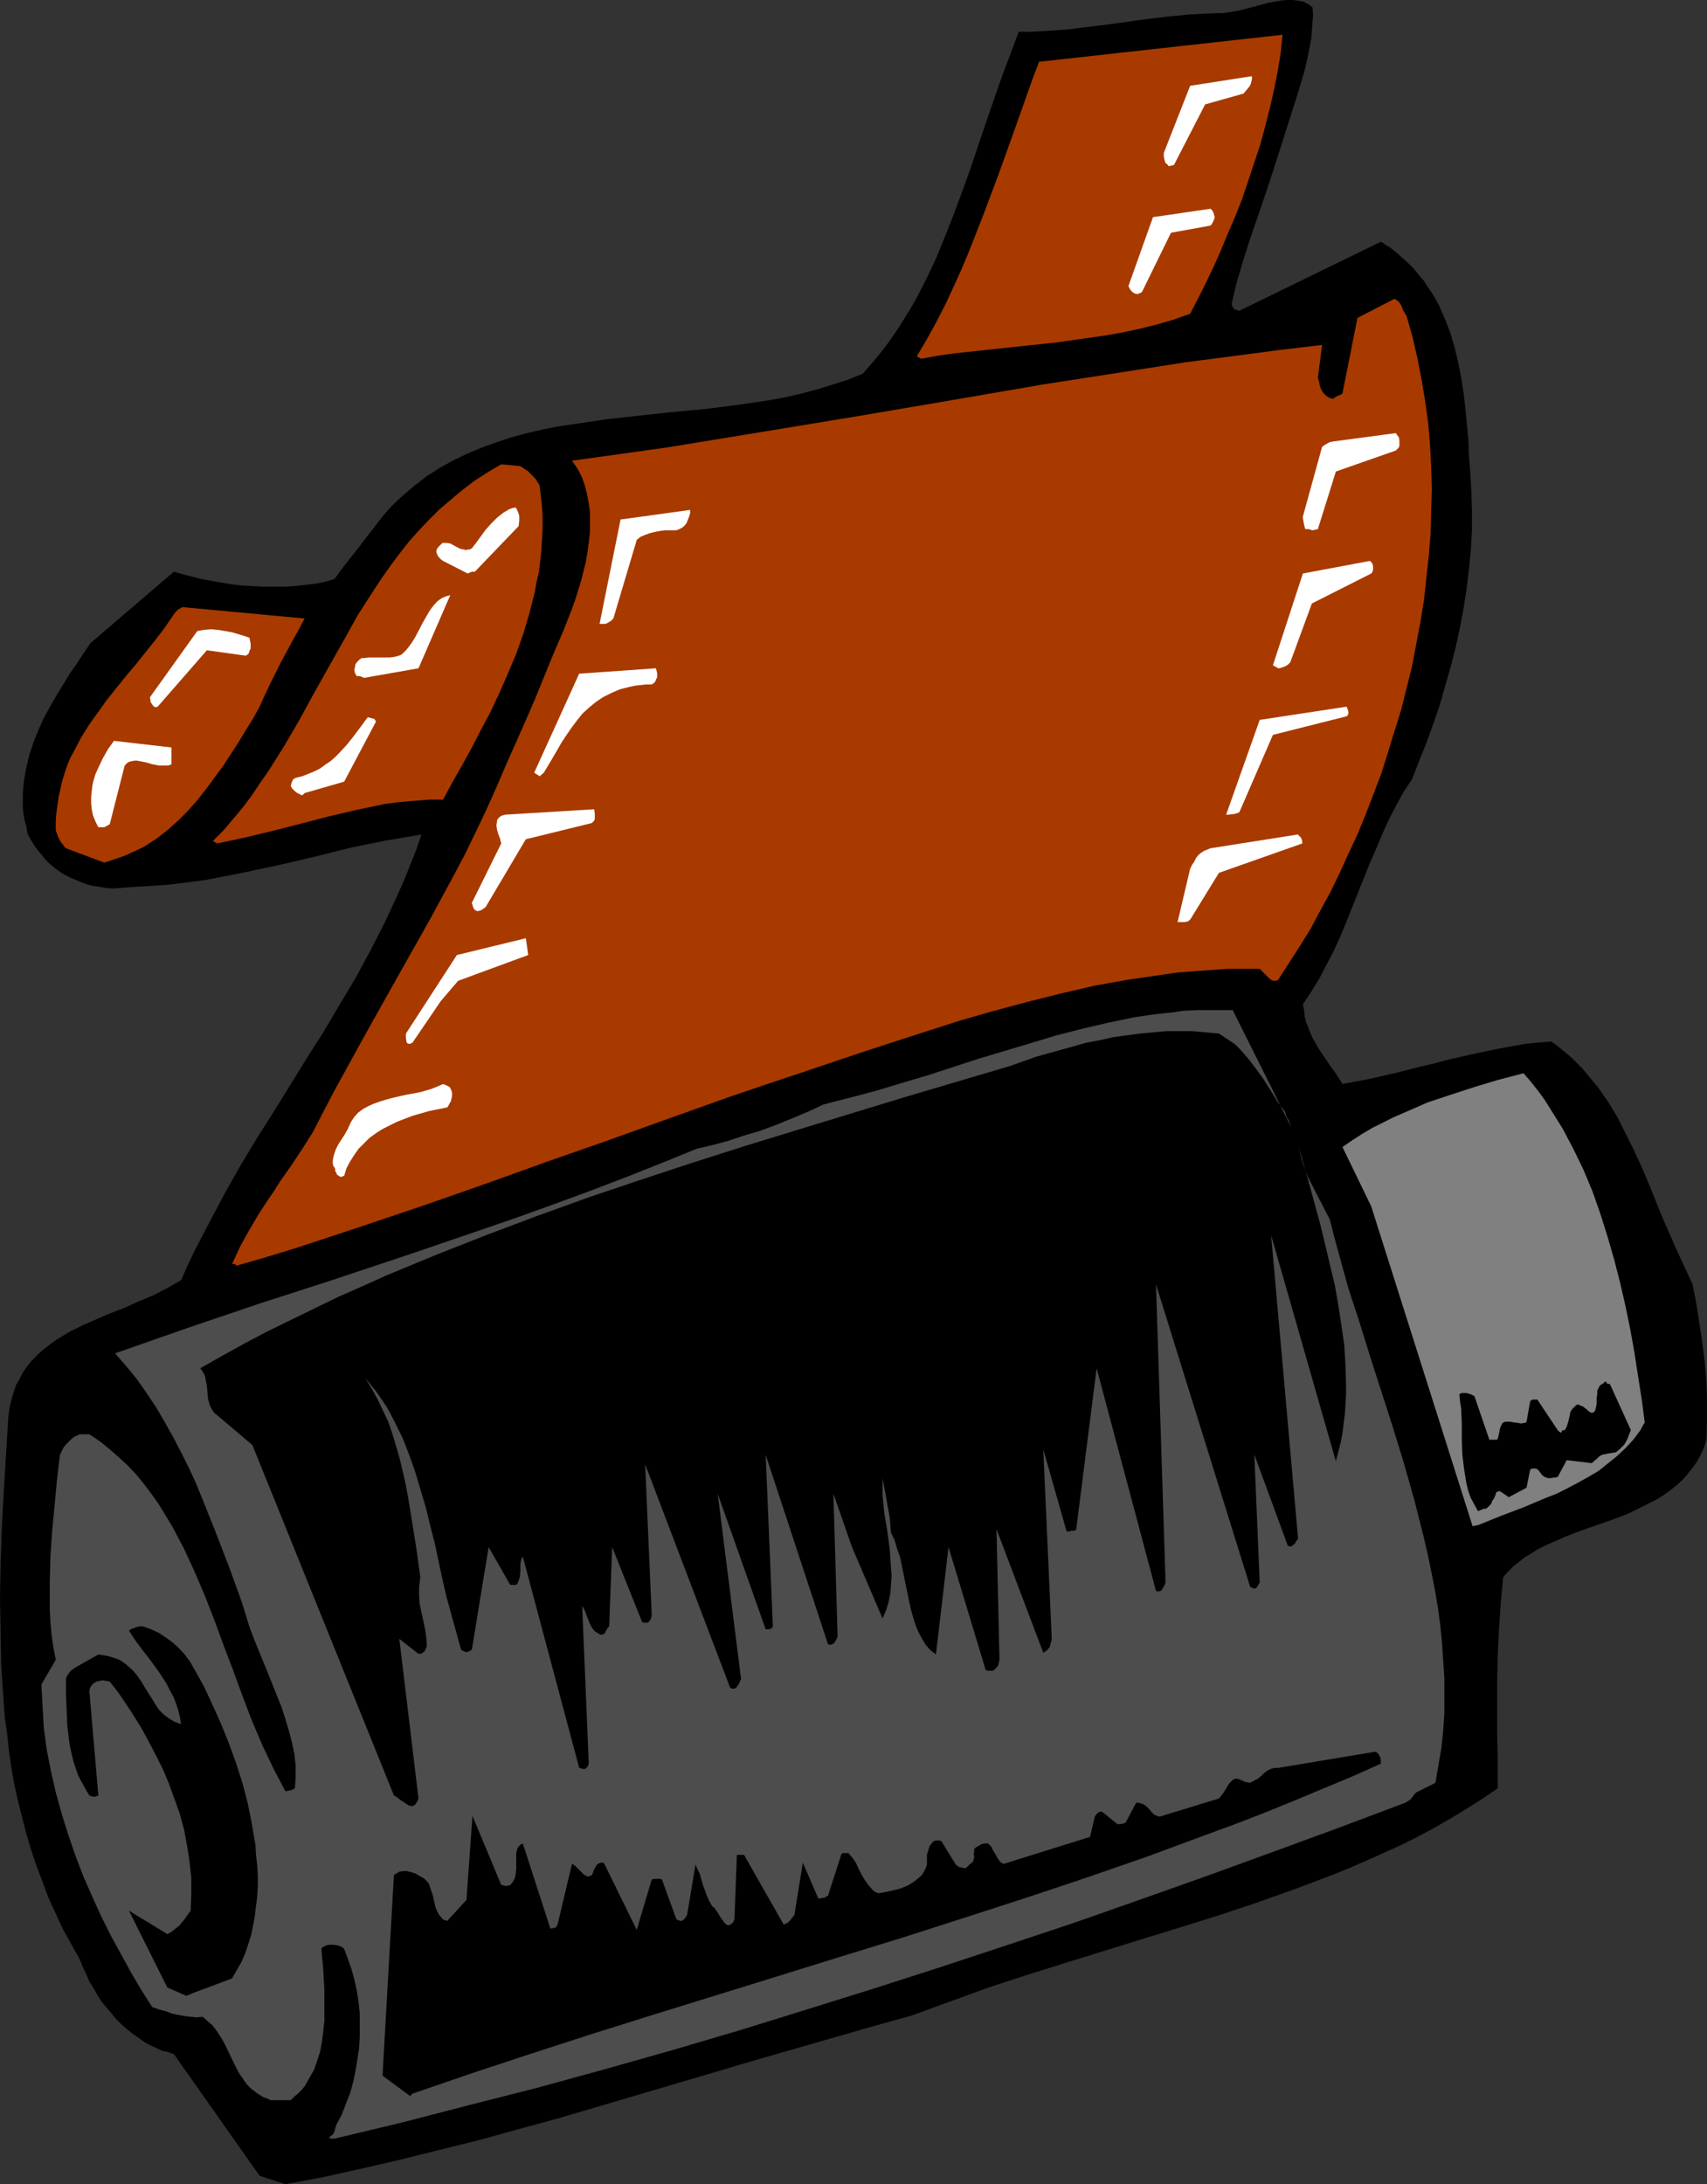<?xml version="1.0" encoding="UTF-8" standalone="no"?>
<svg
   version="1.0"
   width="121.718mm"
   height="155.668mm"
   id="svg26"
   sodipodi:docname="Film 11.wmf"
   xmlns:inkscape="http://www.inkscape.org/namespaces/inkscape"
   xmlns:sodipodi="http://sodipodi.sourceforge.net/DTD/sodipodi-0.dtd"
   xmlns="http://www.w3.org/2000/svg"
   xmlns:svg="http://www.w3.org/2000/svg">
  <rect width="100%" height="100%" fill="#333333" stroke="none"/>
  <sodipodi:namedview
     id="namedview26"
     pagecolor="#ffffff"
     bordercolor="#000000"
     borderopacity="0.25"
     inkscape:showpageshadow="2"
     inkscape:pageopacity="0.0"
     inkscape:pagecheckerboard="0"
     inkscape:deskcolor="#d1d1d1"
     inkscape:document-units="mm" />
  <defs
     id="defs1">
    <pattern
       id="WMFhbasepattern"
       patternUnits="userSpaceOnUse"
       width="6"
       height="6"
       x="0"
       y="0" />
  </defs>
  <path
     style="fill:#000000;fill-opacity:1;fill-rule:evenodd;stroke:none"
     d="m 76.915,588.353 10.342,-1.939 10.18,-2.262 10.503,-2.424 10.342,-2.585 10.503,-2.585 10.503,-2.909 10.665,-2.909 10.503,-3.07 42.659,-12.604 21.329,-6.14 10.665,-3.07 10.503,-2.909 10.18,-3.717 10.18,-3.717 10.342,-3.393 10.342,-3.232 20.845,-6.464 10.503,-3.232 10.342,-3.232 10.18,-3.393 10.018,-3.555 9.857,-3.717 4.848,-1.939 4.848,-2.101 4.686,-2.101 4.686,-2.101 4.524,-2.262 4.524,-2.424 4.524,-2.585 4.201,-2.585 4.363,-2.747 4.04,-2.747 v -7.433 l -0.162,-7.11 v -7.11 -7.11 l 0.162,-7.11 0.323,-6.948 0.485,-7.11 0.646,-6.948 1.293,-1.454 1.454,-1.454 1.454,-1.131 1.616,-1.293 1.616,-0.97 1.777,-1.131 1.939,-0.97 1.777,-0.808 4.04,-1.778 4.201,-1.616 4.201,-1.454 4.201,-1.454 4.201,-1.616 3.878,-1.939 1.939,-0.97 1.939,-0.97 1.777,-1.131 1.777,-1.293 1.616,-1.293 1.454,-1.293 1.454,-1.616 1.293,-1.616 1.293,-1.778 0.97,-1.778 0.97,-2.101 0.646,-2.101 0.162,-5.332 v -5.333 l -0.162,-5.171 -0.485,-5.332 -0.646,-5.171 -0.808,-5.332 -0.808,-5.171 -0.97,-5.009 -2.101,-4.525 -2.101,-4.525 -4.04,-9.211 -3.716,-9.211 -1.939,-4.525 -2.101,-4.525 -2.101,-4.201 -2.101,-4.201 -2.424,-4.04 -2.585,-3.717 -2.909,-3.555 -1.454,-1.778 -1.616,-1.616 -1.616,-1.616 -1.777,-1.454 -1.777,-1.454 -1.777,-1.293 -3.555,0.323 -3.393,0.323 -3.555,0.646 -3.555,0.646 -6.948,1.454 -7.11,1.616 -3.555,0.97 -3.555,0.808 -6.948,1.778 -7.11,1.616 -3.555,0.646 -3.393,0.646 -1.616,-2.585 -1.777,-2.424 -1.616,-2.424 -1.616,-2.424 -1.454,-2.585 -0.646,-1.454 -0.485,-1.293 -0.646,-1.616 -0.323,-1.454 -0.162,-1.616 -0.323,-1.616 2.262,-3.393 2.101,-3.393 1.939,-3.717 1.939,-3.717 1.777,-3.878 1.616,-3.878 3.232,-8.08 3.232,-8.08 1.777,-4.04 1.616,-3.878 1.777,-3.878 1.939,-3.717 1.939,-3.555 2.262,-3.393 1.939,-5.009 2.101,-5.171 1.777,-5.009 1.777,-5.171 1.454,-5.171 1.454,-5.009 1.293,-5.171 1.131,-5.171 0.97,-5.171 0.808,-5.171 0.646,-5.333 0.485,-5.171 0.323,-5.333 v -5.171 l -0.162,-5.332 -0.323,-5.333 -0.323,-4.201 -0.162,-4.363 -0.808,-8.403 -0.485,-4.201 -0.646,-4.201 -0.808,-4.04 -0.97,-4.04 -1.131,-3.878 -1.454,-3.717 -1.616,-3.717 -0.97,-1.778 -0.97,-1.616 -1.131,-1.616 -1.131,-1.778 -1.293,-1.454 -1.293,-1.616 -1.454,-1.454 -1.616,-1.454 -1.616,-1.454 -1.616,-1.293 -0.808,-0.485 -0.808,-0.485 -0.323,-0.323 -0.323,-0.162 -0.323,-0.162 v 0 l -38.134,18.583 -0.646,-0.162 -0.646,-0.162 -0.485,-0.646 -0.323,-0.808 1.293,-5.494 1.616,-5.494 1.777,-5.656 1.939,-5.656 1.939,-5.656 1.939,-5.817 1.939,-5.979 1.939,-6.14 2.747,-8.564 1.293,-4.201 1.293,-4.363 0.97,-4.363 0.808,-4.201 0.162,-2.101 L 353.713,6.14 353.874,4.04 353.713,1.939 352.581,1.131 351.289,0.485 349.835,0.162 348.38,0 h -1.616 l -1.616,0.162 -1.777,0.323 -1.777,0.323 -3.555,0.97 -3.716,0.97 -1.777,0.323 -1.777,0.323 -1.616,0.162 h -1.777 l -3.232,0.162 -3.393,0.162 -6.625,0.646 -6.625,0.808 -6.625,0.97 -6.625,0.808 -6.463,0.808 -6.625,0.485 -3.232,0.162 h -3.393 l -2.101,5.656 -2.262,5.979 -2.101,5.979 -2.101,6.14 -2.101,6.14 -2.101,6.302 -2.262,6.302 -2.262,6.14 -2.424,6.14 -2.424,5.979 -2.747,5.817 -2.909,5.656 -1.616,2.747 -1.616,2.585 -1.616,2.585 -1.777,2.585 -1.777,2.424 -1.939,2.424 -1.939,2.262 -1.939,2.262 -4.04,1.616 -4.04,1.293 -4.201,1.293 -4.201,1.131 -4.201,0.97 -4.363,0.808 -4.363,0.646 -4.363,0.646 -8.887,1.131 -8.887,0.808 -8.887,0.97 -8.726,0.97 -4.363,0.646 -4.363,0.646 -4.363,0.646 -4.04,0.808 -4.201,0.97 -4.201,1.131 -3.878,1.293 -4.04,1.454 -3.878,1.616 -3.716,1.778 -3.555,1.939 -3.555,2.262 -3.393,2.585 -3.232,2.747 -1.616,1.454 -1.616,1.616 -1.454,1.616 -1.454,1.778 -3.232,4.201 -3.232,4.201 -3.07,3.878 -1.454,1.939 -1.293,1.778 -2.585,0.808 -2.585,0.485 -2.747,0.323 -2.747,0.323 -2.909,0.162 H 73.683 70.936 l -2.909,-0.162 -2.909,-0.162 -2.747,-0.323 -2.909,-0.485 -2.747,-0.485 -2.585,-0.485 -2.585,-0.646 -2.424,-0.646 -2.262,-0.646 -22.461,19.229 -1.777,2.585 -1.777,2.747 -1.939,2.747 -1.777,2.909 -1.777,2.909 -1.777,3.07 -1.777,3.232 -1.454,3.232 -1.293,3.232 -1.131,3.393 -0.808,3.393 -0.646,3.555 -0.162,1.778 -0.162,1.778 v 1.778 1.778 l 0.162,1.778 0.323,1.778 0.485,1.778 0.323,1.939 0.97,1.778 1.131,1.778 1.293,1.616 1.293,1.616 1.454,1.454 1.616,1.293 1.616,1.131 1.777,0.97 1.939,0.808 1.939,0.808 1.939,0.646 2.101,0.323 1.939,0.323 2.101,0.162 2.101,-0.162 2.101,-0.162 5.171,-0.323 5.171,-0.323 5.171,-0.646 5.009,-0.646 5.009,-0.97 5.009,-0.97 9.857,-2.101 4.848,-1.131 4.848,-1.131 9.695,-2.424 4.686,-0.97 4.848,-0.97 4.848,-0.808 4.686,-0.808 -1.454,4.201 -1.616,4.04 -1.616,4.04 -1.777,4.04 -3.555,7.595 -3.878,7.595 -4.04,7.433 -4.363,7.272 -4.201,7.11 -4.524,7.11 -8.887,14.382 -4.524,7.11 -4.363,7.272 -4.201,7.433 -4.04,7.595 -4.04,7.756 -1.939,4.04 -1.777,4.04 -3.716,2.101 -3.716,1.939 -3.878,1.616 -3.878,1.778 -3.878,1.454 -3.716,1.616 -3.716,1.616 -3.555,1.778 -3.232,1.939 -1.616,1.131 -1.454,1.131 -1.454,1.131 -1.293,1.293 -1.293,1.293 -1.131,1.454 -1.131,1.616 -0.808,1.616 -0.97,1.616 -0.646,1.939 -0.646,2.101 -0.485,2.101 -0.323,2.262 -0.162,2.424 -1.131,18.583 -0.485,9.211 -0.323,9.372 L 0,430.317 l 0.162,9.211 0.162,9.372 0.323,4.525 0.323,4.686 0.323,4.525 0.646,4.525 0.485,4.525 0.646,4.525 0.808,4.525 0.97,4.363 1.131,4.525 1.131,4.363 1.293,4.363 1.454,4.363 1.616,4.201 1.616,4.363 1.939,4.201 1.939,4.201 2.262,4.04 2.262,4.04 0.808,2.101 0.97,1.939 0.808,1.939 1.131,1.778 0.97,1.778 1.131,1.778 1.293,1.616 1.293,1.454 1.293,1.616 1.454,1.454 1.454,1.293 1.616,1.293 1.616,1.131 1.616,1.131 1.777,0.97 1.777,0.808 1.293,0.646 1.131,0.162 0.97,0.323 0.97,0.323 23.107,32.803 z"
     id="path1" />
  <path
     style="fill:#4d4d4d;fill-opacity:1;fill-rule:evenodd;stroke:none"
     d="m 90.165,576.072 18.259,-4.363 18.098,-4.686 18.421,-4.686 18.259,-5.009 18.259,-5.171 18.098,-5.333 18.259,-5.656 18.098,-5.656 18.098,-5.817 18.098,-5.979 17.936,-5.979 17.936,-6.302 17.774,-6.302 17.774,-6.464 17.613,-6.464 17.613,-6.625 0.808,-0.485 0.646,-0.485 0.646,-0.808 0.323,-0.485 0.485,-0.485 5.171,-2.585 0.808,-4.686 0.808,-4.686 0.485,-4.686 0.323,-4.686 v -4.848 -4.686 l -0.323,-4.686 -0.323,-4.848 -0.485,-4.848 -0.646,-4.686 -0.808,-4.848 -0.97,-4.848 -0.97,-4.686 -1.131,-4.848 -2.424,-9.534 -2.747,-9.695 -2.909,-9.534 -6.14,-19.068 -2.909,-9.372 -3.07,-9.372 -2.585,-9.372 -1.293,-4.686 -1.131,-4.525 -2.424,-4.686 -2.424,-4.686 -1.131,-2.262 -0.97,-2.585 -0.808,-2.585 -0.646,-2.747 1.454,5.009 1.454,5.171 2.909,10.665 1.293,5.333 1.293,5.494 1.293,5.332 0.97,5.494 0.808,5.333 0.808,5.494 0.323,5.332 0.162,5.333 v 2.585 l -0.162,2.747 -0.162,2.585 -0.323,2.585 -0.323,2.585 -0.485,2.585 -0.646,2.424 -0.646,2.585 -17.451,-60.92 7.271,81.765 -0.485,0.646 -0.485,0.808 -0.323,0.162 -0.323,0.323 -0.485,0.162 -0.646,-0.162 -9.049,-24.562 1.454,34.419 -0.485,0.808 -0.162,0.323 -0.323,0.323 -0.162,0.162 h -0.485 l -0.485,-0.162 -0.485,-0.323 -25.369,-81.442 2.585,80.311 -0.323,0.808 -0.485,0.808 -0.162,0.323 -0.323,0.323 -0.646,0.162 -0.646,-0.162 -15.997,-59.95 -5.494,43.306 -0.162,0.323 h -0.162 l -0.323,0.162 h -0.323 -0.485 l -0.485,0.162 h -0.646 l -6.302,-22.138 2.262,50.416 v 0.485 0.485 l -0.162,0.485 -0.162,0.646 -0.162,0.646 -0.485,0.646 -0.485,0.485 -0.808,0.485 -12.604,-33.288 0.808,35.227 -0.162,0.646 -0.162,0.808 -0.485,0.646 -0.646,0.646 h -0.162 l -0.162,0.162 h -0.646 -0.646 l -0.646,-0.162 -10.018,-33.126 -3.393,28.925 -1.454,-1.131 -1.293,-1.454 -0.97,-1.616 -0.97,-1.778 -0.808,-1.939 -0.646,-2.101 -0.646,-2.262 -0.485,-2.262 -0.485,-2.424 -0.485,-2.262 -0.97,-4.848 -0.485,-2.262 -0.808,-2.262 -0.646,-2.262 -0.97,-1.939 -0.162,-2.101 -0.162,-1.939 -0.646,-3.555 -0.646,-3.555 -0.323,-1.778 -0.323,-1.778 v 2.424 2.262 l 0.485,4.848 0.808,4.848 0.646,4.848 0.162,2.424 0.162,2.424 0.162,2.262 -0.162,2.424 -0.162,2.262 -0.485,2.424 -0.646,2.101 -0.97,2.262 -8.241,-19.229 -5.009,-14.382 1.131,38.459 -0.323,0.808 -0.485,0.808 -0.323,0.323 -0.323,0.162 -0.485,0.162 -0.646,-0.162 -16.805,-51.063 1.939,46.215 -0.162,0.323 -0.323,0.323 -0.646,0.162 h -0.808 l -12.927,-36.52 6.302,49.932 -0.323,0.646 -0.162,0.485 -0.646,0.97 -0.323,0.323 -0.323,0.162 h -0.485 l -0.646,-0.162 -22.945,-60.273 1.777,40.721 -0.162,0.646 -0.162,0.485 -0.323,0.323 -0.162,0.323 -0.323,0.162 h -0.485 -0.485 l -0.485,-0.162 -8.079,-20.199 -0.808,21.33 -0.646,0.808 -0.485,0.97 -0.323,0.323 -0.485,0.162 h -0.485 l -0.485,-0.323 -0.808,-0.485 -0.646,-0.646 -0.485,-0.808 -0.485,-0.97 -0.808,-2.101 -0.485,-1.293 -0.646,-1.131 1.777,42.498 -0.323,0.808 -0.162,0.162 -0.323,0.323 -0.323,0.162 h -0.323 l -0.485,-0.162 -0.646,-0.162 -15.189,-56.88 -0.323,0.485 -0.162,0.646 -0.162,0.646 v 0.646 1.454 l -0.162,1.616 -0.323,0.97 -0.162,0.485 -0.162,0.323 -0.323,0.323 h -0.485 -0.485 -0.646 l -5.817,-10.18 -4.524,27.632 -0.808,0.485 -0.646,0.162 -0.646,-0.162 -0.808,-0.485 -1.293,-4.686 -1.293,-4.686 -1.293,-4.686 -1.131,-4.848 -2.101,-9.857 -1.293,-5.009 -1.131,-4.686 -1.454,-4.848 -1.454,-4.848 -1.616,-4.525 -1.777,-4.525 -2.101,-4.201 -1.131,-2.262 -1.131,-1.939 -1.293,-1.939 -1.454,-2.101 -1.454,-1.778 -1.454,-1.778 1.777,2.909 1.616,2.909 1.454,3.07 1.454,3.07 1.131,3.393 0.97,3.232 0.97,3.393 0.808,3.393 0.808,3.555 0.646,3.555 1.131,6.948 1.131,7.11 0.97,7.11 -0.162,1.293 -0.162,1.293 v 2.424 l 0.162,2.262 0.485,2.262 0.485,2.262 0.485,2.262 0.323,2.262 0.162,2.262 -0.323,0.808 -0.323,0.646 -0.646,0.485 -0.485,0.162 h -0.485 l -5.171,-4.04 5.171,42.983 -0.323,0.808 -0.323,0.485 -0.323,0.485 -0.485,0.162 -0.323,0.162 -0.485,-0.162 h -0.323 l -0.485,-0.323 -0.97,-0.646 -0.97,-0.646 -0.808,-0.646 -0.808,-0.485 -38.134,-94.369 -9.534,-8.08 -0.646,-0.485 -0.485,-0.646 -0.485,-0.808 -0.323,-0.646 -0.485,-1.778 -0.162,-1.778 -0.162,-1.778 -0.323,-1.616 -0.162,-0.97 -0.323,-0.646 -0.485,-0.808 -0.485,-0.646 5.979,-3.393 6.14,-3.393 6.14,-3.232 6.302,-3.07 6.302,-3.07 6.302,-3.07 6.625,-2.909 6.463,-2.909 6.625,-2.747 6.625,-2.747 13.573,-5.333 13.735,-5.171 13.896,-5.009 13.896,-4.686 14.22,-4.686 14.22,-4.525 14.22,-4.363 28.601,-8.726 14.22,-4.201 14.22,-4.201 6.787,-2.424 6.948,-1.939 6.948,-1.939 3.555,-0.646 3.555,-0.808 3.555,-0.485 3.555,-0.485 3.555,-0.323 3.555,-0.323 h 3.555 3.555 l 3.555,0.323 3.555,0.323 1.454,0.97 1.454,0.97 1.454,0.97 1.293,1.293 1.131,1.293 1.131,1.293 2.101,2.747 2.101,2.909 1.939,3.07 1.777,2.909 1.939,2.585 0.485,1.454 0.646,1.131 0.323,0.97 0.323,0.808 -15.835,-31.672 h -3.232 -3.393 -3.232 l -3.393,0.162 -3.393,0.485 -3.232,0.323 -3.555,0.485 -3.232,0.485 -6.948,1.454 -6.948,1.616 -6.948,1.778 -6.948,2.101 -14.058,4.201 -13.896,4.525 -7.11,2.101 -6.948,2.101 -6.787,1.778 -6.948,1.778 -4.201,1.939 -4.201,1.778 -4.363,1.778 -4.363,1.616 -4.363,1.293 -4.363,1.454 -4.201,1.131 -4.201,0.97 -9.534,3.878 -9.372,3.717 -9.695,3.717 -9.695,3.555 -9.857,3.555 -9.857,3.393 -19.875,6.787 -19.875,6.625 -20.037,6.464 -19.552,6.625 -9.695,3.393 -9.695,3.393 3.07,3.555 2.909,3.555 2.585,3.717 2.585,3.878 2.262,3.878 2.262,4.04 2.101,4.04 2.101,4.201 1.939,4.201 1.777,4.363 3.555,8.888 3.555,9.211 3.393,9.372 0.97,3.07 0.97,3.232 1.131,3.07 1.293,3.232 2.585,6.302 2.585,6.464 1.293,3.232 0.97,3.07 0.97,3.232 0.808,3.07 0.646,3.07 0.323,3.07 v 3.07 l -0.162,3.07 -0.323,0.162 -0.485,0.323 -0.808,0.162 -0.97,0.162 -1.616,-3.07 -1.616,-3.07 -3.07,-6.464 -2.747,-6.464 -2.585,-6.787 -2.424,-6.625 -2.585,-6.787 -2.424,-6.625 -2.585,-6.625 -2.747,-6.464 -2.909,-6.302 -1.616,-3.07 -1.616,-3.07 -1.777,-2.909 -1.777,-2.909 -1.939,-2.747 -1.939,-2.585 -2.101,-2.585 -2.262,-2.424 -2.424,-2.262 -2.585,-2.262 -2.585,-2.101 -2.909,-1.939 h -2.585 l -0.646,0.323 -0.808,0.323 -0.808,0.646 -0.646,0.646 -0.808,0.808 -0.646,0.808 -0.485,0.97 -0.485,0.97 -0.808,6.787 -0.646,6.948 -0.646,6.787 -0.485,7.11 -0.162,6.948 v 3.393 3.555 l 0.162,3.393 0.323,3.555 0.485,3.393 0.646,3.393 -3.878,6.625 0.323,5.817 0.323,5.817 0.808,5.979 1.131,5.817 1.293,5.656 1.616,5.817 1.777,5.656 1.939,5.656 2.101,5.494 2.424,5.494 2.424,5.332 2.585,5.171 2.747,5.009 2.747,5.009 2.747,4.686 2.909,4.525 1.939,0.646 1.777,0.485 1.777,0.646 1.616,0.323 1.777,0.323 1.454,0.162 1.616,0.162 1.616,-0.162 1.293,1.131 1.293,1.131 1.131,1.454 0.97,1.454 0.97,1.616 0.808,1.616 1.616,3.393 1.616,3.232 1.131,1.616 0.97,1.454 1.293,1.293 1.454,1.131 1.777,1.131 0.97,0.323 0.97,0.485 h 5.494 l 0.97,-0.97 0.97,-0.808 0.97,-0.97 0.808,-0.97 1.293,-2.262 1.293,-2.262 0.808,-2.424 0.808,-2.424 0.485,-2.747 0.323,-2.585 0.323,-2.909 v -2.747 -5.656 l -0.323,-5.656 -0.485,-5.333 0.162,-0.323 0.485,-0.323 0.646,-0.323 0.808,-0.162 h 1.131 l 1.131,0.162 0.97,0.323 0.485,0.323 0.323,0.323 0.97,2.585 0.97,2.747 0.808,2.909 0.646,2.909 0.485,3.07 0.323,3.07 v 3.07 3.232 l -0.162,3.07 -0.485,3.07 -0.485,3.07 -0.646,3.07 -0.808,2.909 -1.131,2.909 -1.131,2.909 -1.454,2.747 -0.162,0.485 -0.162,0.485 -0.162,0.808 -0.162,0.323 -0.162,0.323 -0.485,0.485 -0.323,0.162 -0.323,0.646 z"
     id="path2" />
  <path
     style="fill:#000000;fill-opacity:1;fill-rule:evenodd;stroke:none"
     d="m 111.171,563.953 15.997,-5.494 16.159,-5.332 16.482,-5.333 16.482,-5.171 33.448,-10.342 16.643,-5.171 16.805,-5.171 16.643,-5.332 16.482,-5.333 16.482,-5.494 16.32,-5.656 16.159,-5.979 7.918,-2.909 7.918,-3.07 7.918,-3.232 7.756,-3.232 7.756,-3.232 7.595,-3.393 v -0.323 -0.485 l -0.162,-0.97 -0.485,-0.808 -0.323,-0.323 -0.485,-0.323 -26.177,4.363 h -0.646 -0.485 l -0.97,0.323 -0.97,0.485 -0.808,0.646 -0.646,0.646 -0.97,0.808 -0.97,0.485 -1.131,0.646 -0.646,-0.162 h -0.485 l -1.777,-0.808 -0.646,-0.162 h -0.485 l -0.646,0.323 -0.485,0.485 -0.485,0.485 -0.485,0.808 -0.485,0.808 -0.485,0.808 -0.646,0.808 -0.646,0.808 -15.835,4.848 h -0.485 l -0.323,-0.162 -0.808,-0.323 -0.646,-0.646 -0.646,-0.808 -0.646,-0.646 -0.808,-0.646 -0.97,-0.323 -0.485,-0.162 h -0.646 l -2.747,5.171 -0.323,0.323 -0.485,0.162 -1.454,0.162 -4.201,-3.393 h -0.646 l -0.485,0.323 -0.485,0.485 -0.323,0.485 -1.293,5.494 -23.268,7.272 -0.646,-0.323 -0.485,-0.485 -0.485,-0.646 -0.323,-0.646 -0.485,-0.808 -0.485,-0.808 -0.485,-0.97 -0.808,-0.808 h -0.97 l -0.808,0.162 -0.808,0.485 -0.808,0.485 -0.323,0.323 v 0.485 l -0.162,0.808 0.162,0.97 -0.162,0.485 -0.162,0.646 -0.323,0.323 -0.162,0.162 -0.323,0.162 -0.485,0.485 -0.646,0.646 h -0.485 l -0.808,-0.162 -0.646,-0.162 -0.808,-0.646 -3.878,-6.302 -0.485,-0.162 h -0.485 -0.323 -0.323 l -0.646,0.323 -0.485,0.646 -0.485,0.646 -0.162,0.646 -0.485,1.616 v 2.585 l -0.323,0.97 -0.485,0.97 -0.485,0.808 -0.646,0.646 -0.808,0.646 -0.808,0.646 -1.616,0.97 -1.939,0.808 -1.939,0.485 -2.101,0.485 -1.939,0.323 -0.808,-0.323 -0.646,-0.485 -1.131,-1.293 -0.97,-1.293 -0.97,-1.616 -0.808,-1.616 -0.646,-1.454 -0.97,-1.454 -1.131,-1.293 h -0.808 -0.646 l -0.323,0.162 -0.162,0.162 v 0.162 l -3.555,10.988 -0.323,0.162 -0.485,0.323 -0.808,0.162 -0.97,0.162 -4.201,-9.695 -2.262,14.058 -0.485,0.646 -0.323,0.323 -0.162,0.323 -0.808,0.808 -0.646,0.323 -0.485,0.162 -10.665,-18.745 h -1.939 l -0.646,17.29 -0.323,0.808 -0.485,0.485 -0.485,0.323 h -0.323 -0.323 l -0.485,-0.323 -0.323,-0.323 -0.323,-0.485 -0.808,-1.131 -0.646,-1.131 -0.808,-1.131 -0.323,-0.323 -0.323,-0.162 -0.808,-1.454 -0.646,-1.454 -1.131,-3.07 -0.808,-2.909 -0.646,-1.293 -0.485,-1.131 -2.262,13.574 -0.485,0.808 -0.323,0.323 -0.323,0.323 -0.323,0.162 h -0.323 l -0.646,-0.162 -0.485,-0.323 -3.878,-10.665 -0.485,-0.162 h -0.646 -0.808 l -0.808,0.162 -4.04,13.574 -8.887,-18.098 h -0.808 l -0.485,0.162 -0.485,0.323 -0.323,0.485 -0.646,1.131 -0.162,0.646 -0.323,0.646 -0.485,0.162 -0.323,0.162 h -0.485 l -0.162,-0.162 -0.646,-0.323 -0.485,-0.485 -0.646,-0.646 -0.646,-0.646 -0.646,-0.646 -0.808,-0.485 -3.878,16.321 -0.162,0.323 -0.323,0.485 -0.646,0.162 -0.808,0.162 -7.433,-22.946 -0.646,0.323 -0.485,0.485 -0.323,0.485 -0.162,0.646 -0.162,0.646 v 0.808 3.393 l -0.162,1.616 -0.162,0.808 -0.323,0.646 -0.485,0.808 -0.485,0.485 -0.162,0.162 h -0.323 l -0.646,0.162 -0.646,-0.162 -0.646,-0.162 -7.756,-18.583 -1.616,22.623 -5.171,5.656 -0.646,-0.162 -0.646,-0.323 -0.323,-0.485 -0.485,-0.485 -0.646,-1.131 -0.485,-1.293 -0.646,-2.909 -0.485,-1.454 -0.485,-1.454 -0.323,-0.646 -0.485,-0.485 -0.646,-0.646 -0.646,-0.323 -0.808,-0.485 -0.808,-0.485 -1.131,-0.323 -1.131,-0.323 h -0.97 l -1.131,0.162 -0.808,0.485 -0.323,0.162 -0.323,0.323 -3.07,53.971 7.433,5.494 z"
     id="path3" />
  <path
     style="fill:#000000;fill-opacity:1;fill-rule:evenodd;stroke:none"
     d="m 51.708,536.967 10.826,-4.04 1.293,-2.262 1.293,-2.262 0.97,-2.262 0.808,-2.424 0.808,-2.585 0.485,-2.424 0.485,-2.585 0.323,-2.747 0.323,-2.585 0.162,-2.747 v -2.747 l -0.162,-2.747 -0.323,-2.909 -0.162,-2.747 -0.485,-2.747 -0.485,-2.909 -1.131,-5.656 -1.454,-5.494 -1.777,-5.494 -1.939,-5.332 -2.101,-5.171 -2.262,-5.009 -2.262,-4.848 -2.424,-4.363 -1.293,-2.262 -1.454,-1.939 -1.616,-1.778 -1.616,-1.454 -1.777,-1.293 -1.939,-1.293 -2.101,-0.97 -2.262,-0.808 h -0.97 l -0.97,0.323 -0.97,0.323 -0.808,0.485 1.777,2.747 1.939,2.585 2.262,2.909 2.101,2.909 2.101,3.232 0.808,1.616 0.97,1.778 0.646,1.616 0.646,1.939 0.485,1.939 0.323,1.939 -0.97,-0.323 -0.808,-0.323 -1.616,-0.97 -1.293,-0.97 -1.293,-1.293 -0.97,-1.454 -0.97,-1.616 -1.939,-3.07 -0.97,-1.616 -1.131,-1.616 -1.131,-1.293 -1.454,-1.293 -1.454,-1.131 -0.97,-0.485 -0.97,-0.323 -0.97,-0.323 -1.131,-0.323 -1.131,-0.162 -1.131,-0.162 -6.302,3.555 -0.646,0.485 -0.646,0.485 -0.323,0.485 -0.323,0.485 -0.323,0.485 -0.162,0.646 v 3.878 l 0.162,4.04 0.162,4.201 0.485,4.201 0.323,2.101 0.485,2.101 0.485,1.939 0.646,1.939 0.646,1.778 0.97,1.778 0.97,1.778 0.97,1.616 0.485,0.162 0.485,0.162 h 0.646 l 0.323,-0.162 0.485,-0.162 -2.424,-28.117 0.162,-0.808 0.485,-0.808 0.485,-0.485 0.808,-0.485 0.808,-0.162 0.97,-0.162 0.808,0.162 0.97,0.162 2.262,2.909 2.101,3.07 2.101,3.232 2.101,3.393 1.939,3.555 1.939,3.717 1.939,3.878 1.616,3.878 1.454,4.04 1.454,4.04 1.131,4.201 0.808,4.363 0.646,4.201 0.485,4.363 v 4.363 l -0.162,4.525 -0.97,1.293 -0.646,0.97 -0.808,0.97 -0.646,0.808 -0.646,0.485 -0.808,0.646 -0.808,0.646 -0.97,0.485 -10.342,-6.302 10.342,20.684 5.171,2.262 z"
     id="path4" />
  <path
     style="fill:#808080;fill-opacity:1;fill-rule:evenodd;stroke:none"
     d="m 398.472,410.765 5.979,-2.424 5.979,-2.262 6.14,-2.585 2.909,-1.131 2.909,-1.454 2.747,-1.454 2.909,-1.616 2.747,-1.616 2.424,-1.939 2.424,-1.939 2.424,-2.262 2.101,-2.262 1.939,-2.585 0.485,-0.97 0.485,-0.808 0.162,-0.162 v -0.162 -0.162 0 l -0.808,-6.14 -0.97,-6.14 -0.97,-6.302 -1.131,-6.302 -1.293,-6.302 -1.454,-6.302 -1.616,-6.302 -1.777,-6.14 -1.939,-6.14 -2.101,-5.979 -2.424,-5.817 -2.747,-5.656 -1.454,-2.747 -1.454,-2.747 -1.616,-2.585 -1.616,-2.585 -1.616,-2.585 -1.777,-2.424 -1.939,-2.424 -1.939,-2.262 -6.787,1.778 -6.463,1.939 -6.463,2.101 -6.302,2.101 -2.909,1.293 -5.979,2.585 -2.909,1.454 -2.909,1.454 -2.747,1.616 -2.747,1.778 -2.585,1.778 7.756,15.998 27.308,86.128 z"
     id="path5" />
  <path
     style="fill:#000000;fill-opacity:1;fill-rule:evenodd;stroke:none"
     d="m 399.926,406.402 h 0.485 l 0.485,-0.323 0.485,-0.485 0.323,-0.323 0.323,-0.485 v -0.323 l 0.485,-0.646 0.323,-0.646 0.323,-0.808 v -0.323 l 0.323,-0.162 0.323,-0.162 h 0.485 l 0.485,0.323 0.97,0.646 0.485,0.323 0.323,0.323 v 0 l 4.848,-2.585 0.97,-4.848 0.485,-0.323 h 0.323 0.646 l 0.485,0.162 0.485,0.485 0.323,0.485 0.485,0.646 0.646,0.485 0.485,0.162 0.485,0.162 h 0.485 l 1.293,-0.162 0.808,-0.162 2.424,-4.525 6.787,0.808 0.485,-0.485 0.808,-0.646 0.646,-0.646 0.808,-0.485 0.808,-0.162 0.808,-0.162 0.97,-0.162 1.131,-0.162 1.131,-0.97 1.131,-1.131 0.485,-0.808 0.485,-0.97 0.323,-0.97 0.485,-1.131 -5.656,-12.443 h -0.485 l -0.323,-0.162 -0.162,-0.323 v -0.162 h -0.162 l -0.323,0.162 -0.323,0.323 -0.323,0.162 -0.646,0.485 -0.323,0.646 -0.323,0.646 v 0.97 l -0.162,0.808 v 0.97 0.808 l -0.162,0.808 -0.162,0.646 -0.162,0.485 -0.323,0.323 -0.162,0.162 h -0.162 -0.323 l -0.646,-0.323 -0.646,-0.646 -0.485,-0.323 -0.323,-0.323 -0.808,-0.323 -0.323,-0.162 -0.485,-0.162 -0.485,0.323 -0.323,0.323 -0.646,0.646 -0.485,0.808 -0.162,0.97 -0.485,1.939 -0.323,0.97 -0.485,0.97 h -0.485 l -0.323,0.162 -0.162,0.485 v 0 h -0.162 l -0.323,-0.162 -0.162,-0.162 -0.323,-0.323 -5.494,-8.241 h -0.646 -0.485 l -0.485,0.162 -0.323,0.323 -0.97,5.494 -0.323,0.323 H 410.591 l -0.646,0.162 -0.808,-0.162 -1.293,-0.162 -0.808,-0.162 h -0.485 -0.97 l -0.646,0.323 -0.323,0.646 -0.323,0.646 -0.323,1.616 -0.162,0.808 -0.323,0.808 h -2.101 l -4.04,-11.796 h -0.162 l -0.485,-0.323 -0.97,-0.323 -0.646,-0.162 h -0.485 -0.646 l -0.646,0.323 0.162,1.939 0.323,1.939 0.162,4.04 v 2.101 2.101 l 0.162,4.201 0.485,4.04 0.323,1.939 0.323,1.939 0.485,1.939 0.646,1.778 0.97,1.778 0.97,1.778 z"
     id="path6" />
  <path
     style="fill:#a83a00;fill-opacity:1;fill-rule:evenodd;stroke:none"
     d="m 63.665,340.957 8.402,-2.424 8.402,-2.585 16.643,-5.494 16.805,-5.656 16.643,-5.817 16.643,-5.979 16.643,-5.817 16.643,-5.979 16.32,-5.817 8.564,-2.909 8.726,-2.909 17.774,-5.979 8.887,-2.909 9.049,-2.909 9.049,-2.909 9.049,-2.585 9.049,-2.424 9.049,-2.262 9.049,-2.101 9.049,-1.616 4.524,-0.646 4.363,-0.646 4.524,-0.646 4.363,-0.323 4.524,-0.323 4.363,-0.323 h 4.363 4.363 l 0.808,0.808 0.646,0.646 0.646,0.646 0.485,0.485 0.646,0.485 0.485,0.162 h 0.646 l 0.646,-0.323 2.909,-4.525 2.909,-4.525 2.909,-4.686 2.585,-4.848 2.747,-5.009 2.424,-5.009 2.424,-5.333 2.424,-5.171 2.262,-5.494 2.101,-5.494 2.101,-5.494 1.777,-5.656 1.777,-5.817 1.777,-5.656 1.454,-5.817 1.454,-5.817 1.131,-5.979 1.131,-5.979 0.97,-5.979 0.646,-5.979 0.646,-5.979 0.485,-5.979 0.162,-5.979 0.162,-5.979 -0.162,-5.979 -0.323,-5.979 -0.485,-5.817 -0.808,-5.817 -0.97,-5.817 -1.131,-5.817 -1.293,-5.656 -1.616,-5.656 -0.485,-0.808 -0.485,-0.808 -0.485,-1.293 -0.323,-0.485 -0.323,-0.485 -0.485,-0.323 -0.646,-0.485 -10.018,5.171 -4.04,20.36 -0.485,0.323 -0.808,0.323 -0.646,0.323 -0.646,0.485 -0.97,-0.323 -0.808,-0.485 -0.646,-0.646 -0.485,-0.646 -0.323,-0.646 -0.323,-0.97 -0.162,-0.97 -0.323,-0.97 1.131,-8.888 -12.119,1.454 -12.281,1.616 -12.442,1.616 -12.442,1.939 -12.442,1.939 -12.604,1.939 -25.369,4.363 -25.692,4.363 -25.531,4.201 -25.692,4.201 -12.765,1.778 -12.765,1.778 1.454,2.101 1.131,2.101 0.808,2.262 0.646,2.424 0.485,2.585 0.323,2.424 v 2.747 2.585 l -0.323,2.747 -0.323,2.585 -0.485,2.747 -0.646,2.585 -0.646,2.585 -0.808,2.585 -0.808,2.585 -0.808,2.262 -2.424,6.14 -2.585,5.979 -5.009,12.281 -2.585,5.979 -2.585,5.817 -2.585,5.817 -2.424,5.656 -2.747,6.14 -2.909,6.14 -2.909,5.979 -3.07,5.817 -6.302,11.635 -6.463,11.473 -6.463,11.473 -6.302,11.311 -6.302,11.473 -3.07,5.817 -3.07,5.979 -3.07,4.848 -2.909,4.363 -3.07,4.363 -1.293,2.101 -1.454,2.101 -2.747,4.201 -2.585,4.363 -2.424,4.363 -1.131,2.424 -1.131,2.424 h 0.646 l 0.323,0.162 z"
     id="path7" />
  <path
     style="fill:#a83a00;fill-opacity:1;fill-rule:evenodd;stroke:none"
     d="m 28.116,232.368 1.939,-0.646 1.939,-0.646 1.777,-0.646 1.777,-0.808 1.777,-0.808 1.616,-0.808 3.232,-2.101 2.909,-2.262 2.909,-2.585 2.585,-2.585 2.585,-2.909 2.424,-3.07 2.262,-3.07 2.262,-3.07 2.101,-3.232 2.101,-3.232 1.939,-3.232 1.939,-3.07 1.777,-3.232 1.454,-3.232 1.454,-3.07 2.909,-5.817 3.07,-5.656 1.616,-2.909 1.616,-3.07 -32.964,-3.07 -0.485,0.323 -0.323,0.162 -0.323,0.162 -0.646,0.646 -0.485,0.646 -2.424,3.555 -2.585,3.393 -5.171,6.464 -2.747,3.232 -2.585,3.232 -2.585,3.232 -2.424,3.393 -2.424,3.393 -2.101,3.393 -1.939,3.717 -0.97,1.778 -0.808,1.939 -0.646,1.939 -0.646,2.101 -0.485,2.101 -0.485,2.101 -0.323,2.262 -0.323,2.262 -0.162,2.262 v 2.424 l 0.323,0.97 0.323,0.808 0.323,0.646 0.323,0.646 0.646,0.808 0.323,0.485 0.485,0.485 z"
     id="path8" />
  <path
     style="fill:#a83a00;fill-opacity:1;fill-rule:evenodd;stroke:none"
     d="m 58.494,227.197 3.878,-0.808 3.716,-0.808 7.433,-1.778 7.595,-1.939 7.433,-1.939 7.595,-1.778 3.878,-0.808 3.878,-0.808 3.878,-0.485 3.716,-0.323 4.04,-0.323 h 3.878 l 2.424,-4.525 2.585,-4.525 2.585,-4.686 2.585,-5.009 2.585,-4.848 2.424,-5.171 2.262,-5.171 2.262,-5.333 1.939,-5.494 1.616,-5.494 1.454,-5.656 0.485,-2.747 0.646,-2.909 0.323,-2.747 0.323,-2.909 0.162,-2.909 0.162,-2.909 v -2.909 l -0.162,-2.909 -0.323,-2.909 -0.323,-2.909 -1.131,-1.778 -1.454,-1.454 -0.646,-0.646 -0.808,-0.485 -0.646,-0.485 -0.646,-0.323 -5.009,-0.485 -3.555,2.101 -3.555,2.262 -3.393,2.585 -3.07,2.585 -3.07,2.585 -2.909,2.909 -2.747,2.909 -2.585,2.909 -2.424,3.07 -2.424,3.232 -2.262,3.232 -2.262,3.393 -4.363,6.787 -3.878,6.948 -7.918,14.058 -3.878,7.11 -4.04,6.948 -4.363,6.948 -2.262,3.232 -2.262,3.393 -2.424,3.232 -2.585,3.07 -2.585,3.07 -2.909,2.909 z"
     id="path9" />
  <path
     style="fill:#a83a00;fill-opacity:1;fill-rule:evenodd;stroke:none"
     d="m 248.197,96.631 4.524,-0.808 4.524,-0.646 9.049,-0.97 9.049,-0.97 9.21,-0.97 9.049,-1.293 4.524,-0.646 4.524,-0.808 4.524,-0.97 4.524,-1.131 4.524,-1.293 4.524,-1.616 2.101,-4.04 2.101,-4.201 2.101,-4.363 1.939,-4.363 1.939,-4.686 1.939,-4.525 1.939,-4.848 1.616,-4.848 1.616,-4.848 1.616,-4.848 1.293,-4.848 1.293,-5.009 1.131,-5.009 0.97,-4.848 0.808,-5.009 0.485,-4.848 -65.604,7.272 -1.777,4.686 -1.777,5.009 -3.555,10.019 -3.716,10.342 -3.878,10.342 -4.04,10.342 -2.101,5.009 -2.262,5.009 -2.262,4.848 -2.424,4.686 -2.585,4.686 -2.585,4.363 z"
     id="path10" />
  <path
     style="fill:#ffffff;fill-opacity:1;fill-rule:evenodd;stroke:none"
     d="m 92.751,316.719 0.646,-2.101 0.97,-1.778 1.131,-1.778 1.131,-1.616 1.454,-1.454 1.454,-1.454 1.777,-1.293 1.777,-1.131 1.939,-0.97 1.939,-0.97 2.101,-0.808 2.101,-0.808 2.262,-0.646 2.262,-0.646 4.848,-0.97 0.323,-0.485 0.323,-0.646 0.323,-0.485 0.162,-0.808 0.162,-0.646 v -0.808 l -0.162,-0.646 -0.323,-0.646 -0.162,-0.323 -0.323,-0.162 -0.646,-0.323 -0.808,-0.323 -1.454,0.646 -1.616,0.646 -1.616,0.485 -1.777,0.485 -3.555,0.646 -3.555,0.808 -1.777,0.485 -1.616,0.485 -1.777,0.646 -1.454,0.646 -1.454,0.808 -1.293,0.97 -1.131,1.293 -0.808,1.293 -0.808,1.778 -0.808,1.454 -1.777,2.747 -0.646,1.293 -0.485,1.454 -0.162,0.646 -0.162,0.808 v 0.808 l 0.162,0.808 0.162,0.162 0.162,0.162 0.162,0.485 v 0.485 l 0.323,0.485 0.162,0.485 0.485,0.323 0.485,0.323 z"
     id="path11" />
  <path
     style="fill:#ffffff;fill-opacity:1;fill-rule:evenodd;stroke:none"
     d="m 111.171,280.845 7.595,-11.15 4.686,-5.494 18.906,-6.948 -0.646,-4.525 -18.582,4.525 -13.735,21.168 v 1.131 l 0.162,1.131 0.162,0.323 0.485,0.162 h 0.323 l 0.323,-0.162 z"
     id="path12" />
  <path
     style="fill:#ffffff;fill-opacity:1;fill-rule:evenodd;stroke:none"
     d="m 318.164,248.366 h 0.323 0.808 l 0.808,-0.162 0.646,-0.485 7.756,-12.604 22.461,-7.918 v -0.485 l -0.162,-0.646 -0.323,-0.646 -0.323,-0.162 -0.323,-0.485 -23.592,3.717 -0.808,0.323 -0.808,0.323 -0.808,0.485 -0.808,0.646 -0.646,0.808 -0.485,0.97 -0.646,0.97 -0.485,0.97 -3.393,14.382 z"
     id="path13" />
  <path
     style="fill:#ffffff;fill-opacity:1;fill-rule:evenodd;stroke:none"
     d="m 129.754,245.134 1.131,-0.808 10.826,-18.26 17.774,-4.363 0.323,-0.323 0.323,-0.323 0.162,-0.485 v -0.485 -0.97 l -0.162,-1.131 -23.915,1.454 -0.646,0.162 -0.485,0.162 -0.485,0.323 -0.646,0.808 v 0.323 l -0.162,1.131 0.162,1.131 0.323,1.131 0.485,1.293 0.323,1.293 -7.918,15.998 v 0.162 l 0.162,0.323 0.162,0.646 0.162,0.323 0.162,0.323 0.485,0.323 0.485,0.162 z"
     id="path14" />
  <path
     style="fill:#ffffff;fill-opacity:1;fill-rule:evenodd;stroke:none"
     d="m 28.116,222.834 1.454,-0.808 4.04,-15.836 0.646,-0.646 0.485,-0.323 0.646,-0.162 0.808,-0.162 h 0.808 l 0.808,0.162 1.616,0.323 1.616,0.485 1.777,0.323 h 0.808 0.97 0.808 l 0.808,-0.323 v -4.525 l -15.512,-1.778 -1.616,2.262 -1.454,2.585 -1.293,2.747 -0.646,1.454 -0.485,1.616 -0.323,1.454 -0.162,1.454 -0.162,1.616 v 1.616 l 0.162,1.616 0.323,1.616 0.646,1.616 0.808,1.616 z"
     id="path15" />
  <path
     style="fill:#ffffff;fill-opacity:1;fill-rule:evenodd;stroke:none"
     d="m 331.091,219.441 1.454,-0.162 0.646,-0.162 0.808,-0.323 9.049,-20.845 19.875,-5.009 0.162,-0.162 0.162,-0.162 0.162,-0.646 -0.162,-0.808 -0.323,-0.808 -23.43,3.555 -9.049,25.531 z"
     id="path16" />
  <path
     style="fill:#ffffff;fill-opacity:1;fill-rule:evenodd;stroke:none"
     d="m 82.086,213.623 10.665,-3.07 8.564,-16.159 -0.162,-0.323 -0.323,-0.485 h -0.323 l -0.485,-0.162 -0.485,-0.162 h -0.485 l -1.777,2.424 -1.939,2.585 -1.939,2.424 -2.101,2.262 -1.131,1.131 -1.131,0.97 -1.454,0.97 -1.293,0.97 -1.616,0.808 -1.616,0.646 -1.616,0.646 -1.939,0.485 -0.162,0.162 -0.323,0.162 -0.162,0.323 -0.162,0.323 -0.162,0.485 -0.162,0.646 0.323,0.646 0.646,0.646 0.323,0.323 0.485,0.323 0.646,0.323 0.646,0.323 z"
     id="path17" />
  <path
     style="fill:#ffffff;fill-opacity:1;fill-rule:evenodd;stroke:none"
     d="m 145.428,209.099 1.131,-0.97 2.424,-4.04 2.424,-4.201 1.293,-1.939 1.454,-2.101 1.454,-1.939 1.454,-1.778 1.777,-1.616 1.777,-1.454 1.939,-1.293 2.262,-1.131 2.262,-0.97 2.585,-0.646 1.454,-0.323 1.454,-0.162 1.454,-0.162 h 1.616 l 0.485,-0.323 0.485,-0.485 0.162,-0.485 0.323,-0.646 v -0.646 -0.485 l -0.323,-1.293 -20.683,1.454 -12.119,26.663 z"
     id="path18" />
  <path
     style="fill:#ffffff;fill-opacity:1;fill-rule:evenodd;stroke:none"
     d="m 42.497,190.354 13.25,-15.19 10.503,1.454 0.485,-0.323 0.323,-0.323 0.162,-0.646 0.323,-0.646 v -0.646 -0.646 l -0.162,-0.808 -0.162,-0.808 -1.454,-0.485 -1.616,-0.485 -1.616,-0.485 -1.777,-0.323 -1.939,-0.323 -1.939,-0.162 -1.939,0.162 -1.777,0.323 -12.604,17.613 -0.162,0.323 0.162,0.646 v 0.485 l 0.323,0.485 0.323,0.485 0.323,0.323 0.485,0.162 z"
     id="path19" />
  <path
     style="fill:#ffffff;fill-opacity:1;fill-rule:evenodd;stroke:none"
     d="m 98.083,182.598 14.704,-2.585 8.564,-19.714 -1.131,0.323 -1.131,0.485 -0.97,0.646 -0.808,0.808 -0.808,0.97 -0.808,1.131 -1.293,2.262 -0.646,1.131 -0.646,1.293 -1.293,2.424 -0.808,1.293 -0.808,1.131 -0.808,0.97 -0.97,0.97 -0.485,0.323 -0.485,0.162 -1.131,0.323 -1.293,0.162 h -2.747 -1.454 -1.454 l -1.293,0.162 h -0.646 l -0.646,0.485 -0.485,0.485 -0.485,0.646 -0.162,0.808 -0.162,0.808 0.162,0.808 0.485,0.808 h 0.323 0.323 l 0.646,0.162 z"
     id="path20" />
  <path
     style="fill:#ffffff;fill-opacity:1;fill-rule:evenodd;stroke:none"
     d="m 344.502,180.013 h 0.323 l 0.485,-0.162 0.97,-0.323 0.808,-0.485 0.323,-0.323 0.323,-0.323 5.817,-15.836 15.997,-8.08 0.162,-0.162 0.162,-0.323 0.162,-0.485 v -0.485 -0.646 l -0.162,-0.485 -0.323,-0.485 -0.323,-0.323 -18.098,3.393 -8.079,24.723 z"
     id="path21" />
  <path
     style="fill:#ffffff;fill-opacity:1;fill-rule:evenodd;stroke:none"
     d="m 162.717,168.055 h 0.485 l 0.646,-0.323 0.808,-0.485 0.646,-0.646 6.302,-21.168 0.97,-0.808 1.131,-0.485 1.293,-0.485 1.293,-0.323 1.616,-0.323 1.293,-0.162 h 3.07 l 0.808,-0.323 0.646,-0.323 0.646,-0.485 0.646,-0.808 0.323,-0.808 0.323,-0.808 0.323,-0.97 v -0.97 l -18.744,2.585 -5.656,28.117 z"
     id="path22" />
  <path
     style="fill:#ffffff;fill-opacity:1;fill-rule:evenodd;stroke:none"
     d="m 127.168,153.996 h 0.808 l 11.796,-12.281 0.162,-1.454 v -1.293 l -0.162,-0.646 -0.485,-1.131 -0.323,-0.485 -0.97,0.162 -0.808,0.323 -0.808,0.485 -0.808,0.485 -1.616,1.293 -1.616,1.616 -1.454,1.616 -1.293,1.778 -1.293,1.778 -1.131,1.454 -0.646,0.323 h -0.485 l -0.485,0.162 -0.485,-0.162 -0.97,-0.162 -0.97,-0.485 -1.777,-0.97 -0.97,-0.162 h -0.485 -0.485 -0.162 l -0.162,0.162 -0.485,0.485 -0.485,0.485 -0.323,0.485 -0.162,0.323 v 0.646 l 0.323,0.808 0.485,0.646 0.485,0.485 0.485,0.323 6.625,3.393 z"
     id="path23" />
  <path
     style="fill:#ffffff;fill-opacity:1;fill-rule:evenodd;stroke:none"
     d="m 353.713,142.847 1.454,-0.323 4.848,-15.513 16.159,-5.656 0.323,-0.323 0.485,-0.485 0.162,-0.485 v -0.808 -0.646 l -0.162,-0.808 -0.485,-0.646 -0.323,-0.485 -16.967,2.262 -0.808,0.162 -0.646,0.323 -0.808,0.485 -0.646,0.485 -5.171,18.745 v 0.485 l 0.162,0.808 0.162,0.97 0.323,1.131 h 0.646 0.323 l 0.485,0.162 z"
     id="path24" />
  <path
     style="fill:#ffffff;fill-opacity:1;fill-rule:evenodd;stroke:none"
     d="m 307.822,78.533 7.756,-15.836 10.665,-1.939 0.162,-0.162 0.323,-0.485 0.323,-0.646 0.162,-0.485 0.162,-0.485 -0.162,-0.485 -0.162,-0.646 -0.323,-0.646 -0.485,-0.485 -15.512,2.262 -6.625,18.583 0.162,0.323 0.162,0.323 0.323,0.485 0.485,0.485 0.485,0.323 0.485,0.162 h 0.485 l 0.323,-0.162 0.485,-0.162 z"
     id="path25" />
  <path
     style="fill:#ffffff;fill-opacity:1;fill-rule:evenodd;stroke:none"
     d="m 316.386,44.438 8.402,-16.321 10.342,-2.909 0.808,-0.97 0.808,-0.97 0.323,-0.646 0.162,-0.646 0.162,-0.646 v -0.808 l -16.643,2.585 -7.11,18.098 v 0.808 l 0.162,0.97 0.162,0.485 0.162,0.485 0.485,0.323 0.323,0.485 z"
     id="path26" />
</svg>
